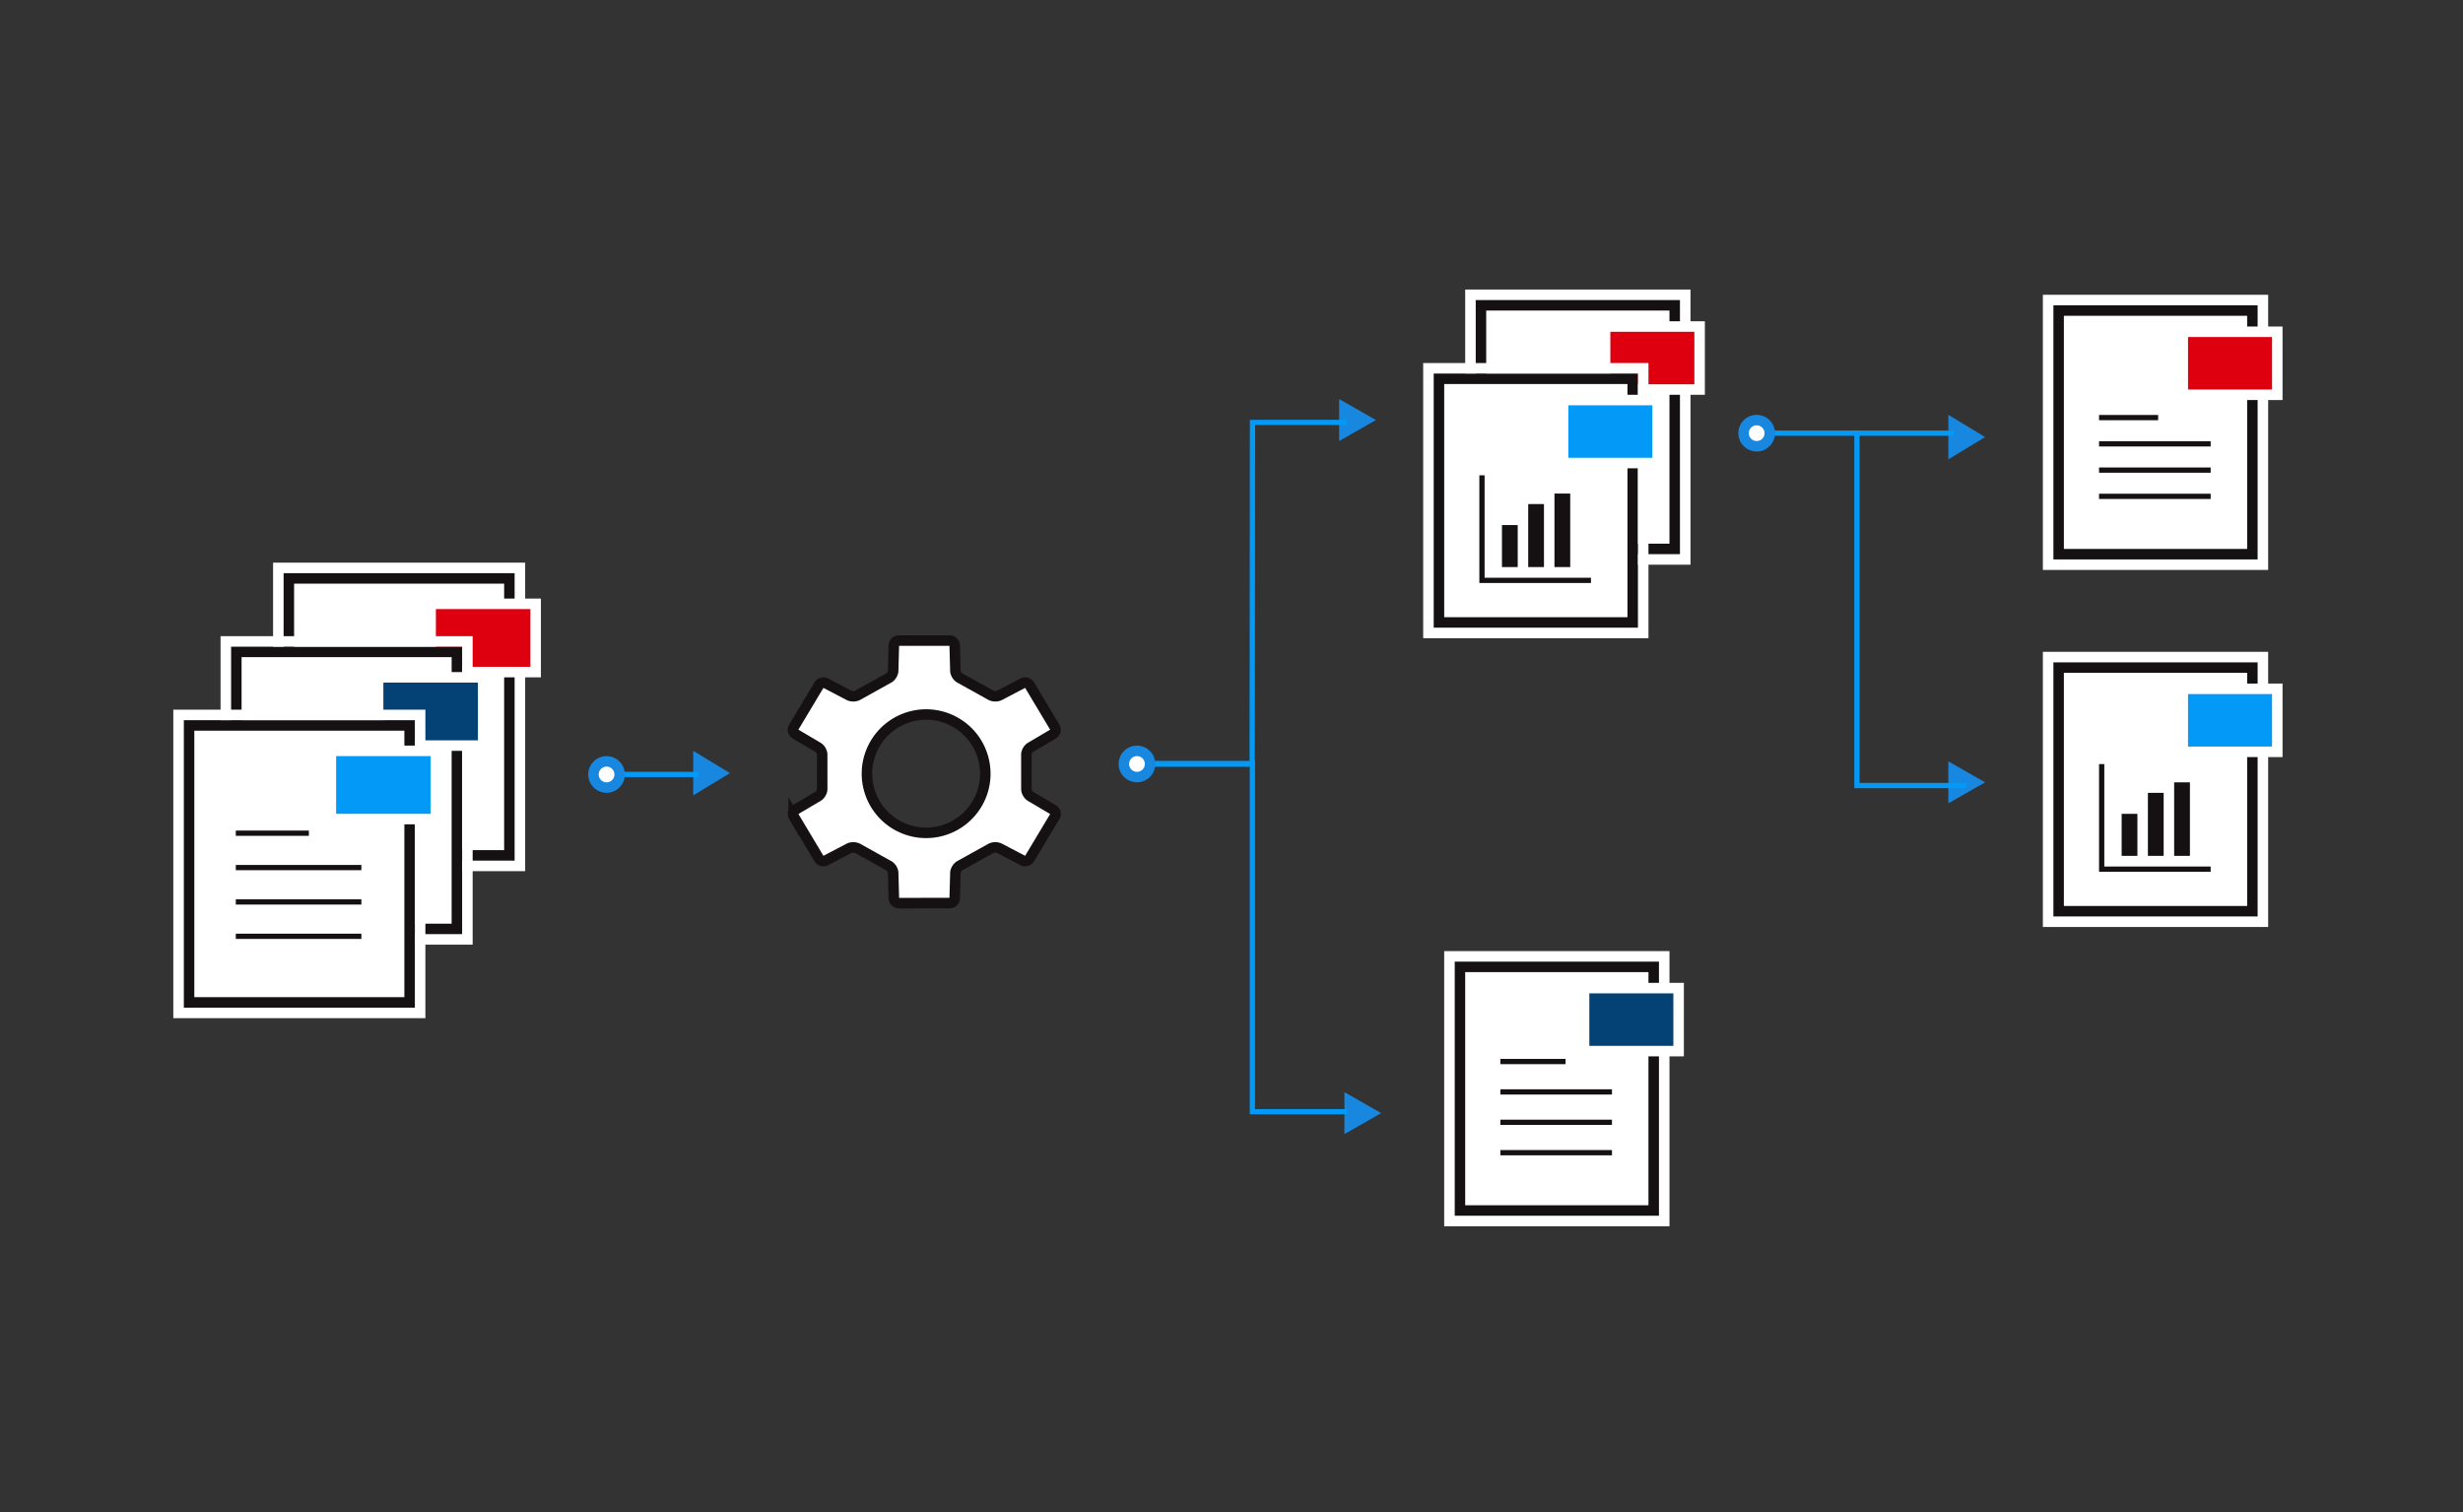 <svg xmlns="http://www.w3.org/2000/svg" width="469" height="288" viewBox="0 0 469 288"><rect x="0" y="0" width="469" height="288" fill="#333333" stroke="none"/><defs><path id="path-1" d="M0 .16h44v54.754H0z"/><path id="path-2" d="M0 .16h44v54.754H0z"/><path id="path-3" d="M0 .16h44v54.754H0z"/><path id="path-4" d="M0 .142h38.899v48.405H0z"/><path id="path-5" d="M0 .142h38.899v48.405H0z"/><path id="path-6" d="M0 .142h38.899v48.405H0z"/><path id="path-7" d="M0 .142h38.899v48.405H0z"/><path id="path-8" d="M0 .142h38.899v48.405H0z"/></defs><g id="icon_Process-Automatization_198" stroke="none" stroke-width="1" fill="none" fill-rule="evenodd"><g id="Group-2-Copy-3" transform="translate(35 57)"><path id="Rectangle-36-Copy-13" fill="#1787E0" d="M336 88l7 4-7 4z"/><path id="Rectangle-36-Copy-14" fill="#1787E0" d="M221 151l7 4-7 4z"/><path id="Rectangle-36-Copy-15" fill="#1787E0" d="M220 19l7 4-7 4z"/><path id="Line-Copy-3" stroke="#0399F7" stroke-linecap="square" d="M339 92.605h-20.406V25.527"/><path id="Line-Copy-4" stroke="#0399F7" stroke-linecap="square" d="M221 154.73h-17.527V88.418H185"/><path id="Line-Copy-5" stroke="#0399F7" stroke-linecap="square" transform="matrix(1 0 0 -1 0 111.992)" d="M221 88.543h-17.5l-.063-65.094h-18.5"/><g id="Group-3-Copy-2" transform="translate(297 22)"><path id="Rectangle-36-Copy-12" fill="#1787E0" d="M39 0l7 4.242-7 4.243z"/><path d="M5.5 3.5h34" id="Line-2-Copy" stroke="#0399F7" stroke-linecap="square"/><circle id="Oval-Copy-2" stroke="#1787E0" stroke-width="2" fill="#FFF" stroke-linecap="square" transform="matrix(0 1 1 0 -1 1)" cx="2.5" cy="3.5" r="2.5"/></g><g id="Group-3-Copy-3" transform="translate(78 86)"><path id="Rectangle-36-Copy-12" fill="#1787E0" d="M19 0l7 4.242-7 4.243z"/><path d="M2.5 4.5h17" id="Line-2-Copy" stroke="#0399F7" stroke-linecap="square"/><circle id="Oval-Copy-2" stroke="#1787E0" stroke-width="2" fill="#FFF" stroke-linecap="square" transform="matrix(0 1 1 0 -2 2)" cx="2.5" cy="4.5" r="2.5"/></g><circle id="Oval-Copy-4" stroke="#1787E0" stroke-width="2" fill="#FFF" stroke-linecap="square" transform="matrix(0 1 1 0 93 -93)" cx="181.5" cy="88.5" r="2.5"/><g id="Group-21-Copy-7" transform="translate(0 52)"><g id="Group-6-Copy-13" transform="translate(19)"><g id="Rectangle" stroke-width="2"><path stroke="#151112" d="M1 1.16v52.754h42V1.16H1z" stroke-linejoin="square" fill="#FFF"/><path stroke="#FFF" d="M-1-.84h46v56.754H-1V-.84z"/></g><path id="Rectangle-2" stroke="#FFF" stroke-width="2" fill="#DF000F" d="M28 6h20v13H28z"/><path d="M10.402 41.323h22.91M10.402 34.778h22.91M10.402 28.232h22.91M10.402 21.687h12.91" id="Line-15-Copy" stroke="#151112" stroke-linecap="square"/></g><g id="Group-6-Copy-13" transform="translate(9 14)"><g id="Rectangle" stroke-width="2"><path stroke="#151112" d="M1 1.16v52.754h42V1.16H1z" stroke-linejoin="square" fill="#FFF"/><path stroke="#FFF" d="M-1-.84h46v56.754H-1V-.84z"/></g><path id="Rectangle-2" stroke="#FFF" stroke-width="2" fill="#044174" d="M28 6h20v13H28z"/><path d="M10.402 41.323h22.91M10.402 34.778h22.91M10.402 28.232h22.91M10.402 21.687h12.91" id="Line-15-Copy" stroke="#151112" stroke-linecap="square"/></g><g id="Group-6-Copy-13" transform="translate(0 28)"><g id="Rectangle" stroke-width="2"><path stroke="#151112" d="M1 1.16v52.754h42V1.16H1z" stroke-linejoin="square" fill="#FFF"/><path stroke="#FFF" d="M-1-.84h46v56.754H-1V-.84z"/></g><path id="Rectangle-2" stroke="#FFF" stroke-width="2" fill="#0399F7" d="M28 6h20v13H28z"/><path d="M10.402 41.323h22.91M10.402 34.778h22.91M10.402 28.232h22.91M10.402 21.687h12.91" id="Line-15-Copy" stroke="#151112" stroke-linecap="square"/></g></g><g id="Group-6-Copy-13" transform="translate(246)"><g id="Rectangle" stroke-width="2"><path stroke="#151112" d="M1 1.142v46.405h36.899V1.142H1z" stroke-linejoin="square" fill="#FFF"/><path stroke="#FFF" d="M-1-.858h40.899v50.405H-1V-.858z"/></g><path d="M24.638 5.188h18v12h-18v-12z" id="Rectangle-2" stroke="#FFF" stroke-width="2" fill="#DF000F"/><path d="M9.196 36.532H29.45M9.196 30.746H29.45M9.196 24.96H29.45M9.196 19.173H20.61" id="Line-15-Copy" stroke="#151112" stroke-linecap="square"/></g><g id="Group-6-Copy-13" transform="translate(242 126)"><g id="Rectangle" stroke-width="2"><path stroke="#151112" d="M1 1.142v46.405h36.899V1.142H1z" stroke-linejoin="square" fill="#FFF"/><path stroke="#FFF" d="M-1-.858h40.899v50.405H-1V-.858z"/></g><path d="M24.638 5.188h18v12h-18v-12z" id="Rectangle-2" stroke="#FFF" stroke-width="2" fill="#044174"/><path d="M9.196 36.532H29.45M9.196 30.746H29.45M9.196 24.96H29.45M9.196 19.173H20.61" id="Line-15-Copy" stroke="#151112" stroke-linecap="square"/></g><g id="Group-6-Copy-22" transform="translate(238 14)"><g id="Rectangle" stroke-width="2"><path stroke="#151112" d="M1 1.142v46.405h36.899V1.142H1z" stroke-linejoin="square" fill="#FFF"/><path stroke="#FFF" d="M-1-.858h40.899v50.405H-1V-.858z"/></g><path id="Line-15-Copy" stroke="#151112" stroke-linecap="square" d="M9.196 20.023v19.51H29.45"/><path d="M14.5 30.5v5M19.5 26.5v9M24.5 24.5v11" id="Line-4" stroke="#151112" stroke-width="3" stroke-linecap="square"/><path d="M24.638 5.188h18v12h-18v-12z" id="Rectangle-2" stroke="#FFF" stroke-width="2" fill="#0399F7"/></g><g id="Group-6-Copy-23" transform="translate(356 69)"><g id="Rectangle" stroke-width="2"><path stroke="#151112" d="M1 1.142v46.405h36.899V1.142H1z" stroke-linejoin="square" fill="#FFF"/><path stroke="#FFF" d="M-1-.858h40.899v50.405H-1V-.858z"/></g><path id="Line-15-Copy" stroke="#151112" stroke-linecap="square" d="M9.196 20.023v19.51H29.45"/><path d="M14.5 30.5v5M19.5 26.5v9M24.5 24.5v11" id="Line-4" stroke="#151112" stroke-width="3" stroke-linecap="square"/><path d="M24.638 5.188h18v12h-18v-12z" id="Rectangle-2" stroke="#FFF" stroke-width="2" fill="#0399F7"/></g><path d="M135.72 100.108c5.388 3.111 12.277 1.266 15.39-4.123 3.11-5.389 1.263-12.279-4.125-15.389-5.389-3.111-12.279-1.266-15.389 4.123-3.111 5.389-1.266 12.279 4.123 15.39zm-13.465 6.77c-.46.242-1.044.083-1.304-.351l-4.819-8.057a.928.928 0 01.336-1.265l4.283-2.53c.446-.264.808-.883.808-1.392l-.004-6.569c0-.505-.37-1.133-.808-1.392l-4.284-2.53a.923.923 0 01-.335-1.265l4.824-8.054c.26-.434.851-.589 1.304-.352l4.415 2.311c.46.24 1.196.234 1.655-.021l5.903-3.282c.454-.251.833-.873.847-1.37l.131-4.84c.014-.504.45-.914.969-.914l9.648-.005c.52 0 .955.417.968.913l.132 4.843c.014.503.389 1.115.847 1.37l5.902 3.285c.455.252 1.203.259 1.656.021l4.416-2.312c.46-.24 1.044-.081 1.304.353l4.819 8.056a.928.928 0 01-.337 1.266l-4.282 2.53c-.447.264-.809.882-.808 1.392l.004 6.569c0 .505.37 1.133.808 1.392l4.284 2.53a.923.923 0 01.335 1.265l-4.824 8.053c-.26.436-.852.59-1.304.353l-4.415-2.311c-.46-.24-1.196-.233-1.655.021l-5.903 3.281c-.455.252-.833.874-.847 1.37l-.131 4.841c-.014.504-.45.913-.969.914l-9.647.005c-.522 0-.956-.416-.97-.913l-.13-4.842c-.015-.504-.39-1.116-.848-1.37l-5.902-3.286c-.455-.252-1.203-.258-1.656-.021l-4.416 2.31z" id="Page-1-Copy-16" stroke="#151112" stroke-width="2" fill="#FFF"/><g id="Group-6-Copy-18" transform="translate(356 1)"><g id="Rectangle" stroke-width="2"><path stroke="#151112" d="M1 1.142v46.405h36.899V1.142H1z" stroke-linejoin="square" fill="#FFF"/><path stroke="#FFF" d="M-1-.858h40.899v50.405H-1V-.858z"/></g><path d="M24.638 5.188h18v12h-18v-12z" id="Rectangle-2" stroke="#FFF" stroke-width="2" fill="#DF000F"/><path d="M9.196 36.532H29.45M9.196 31.532H29.45M9.196 26.532H29.45M9.196 21.532H19.45" id="Line-15-Copy" stroke="#151112" stroke-linecap="square"/></g></g></g></svg>